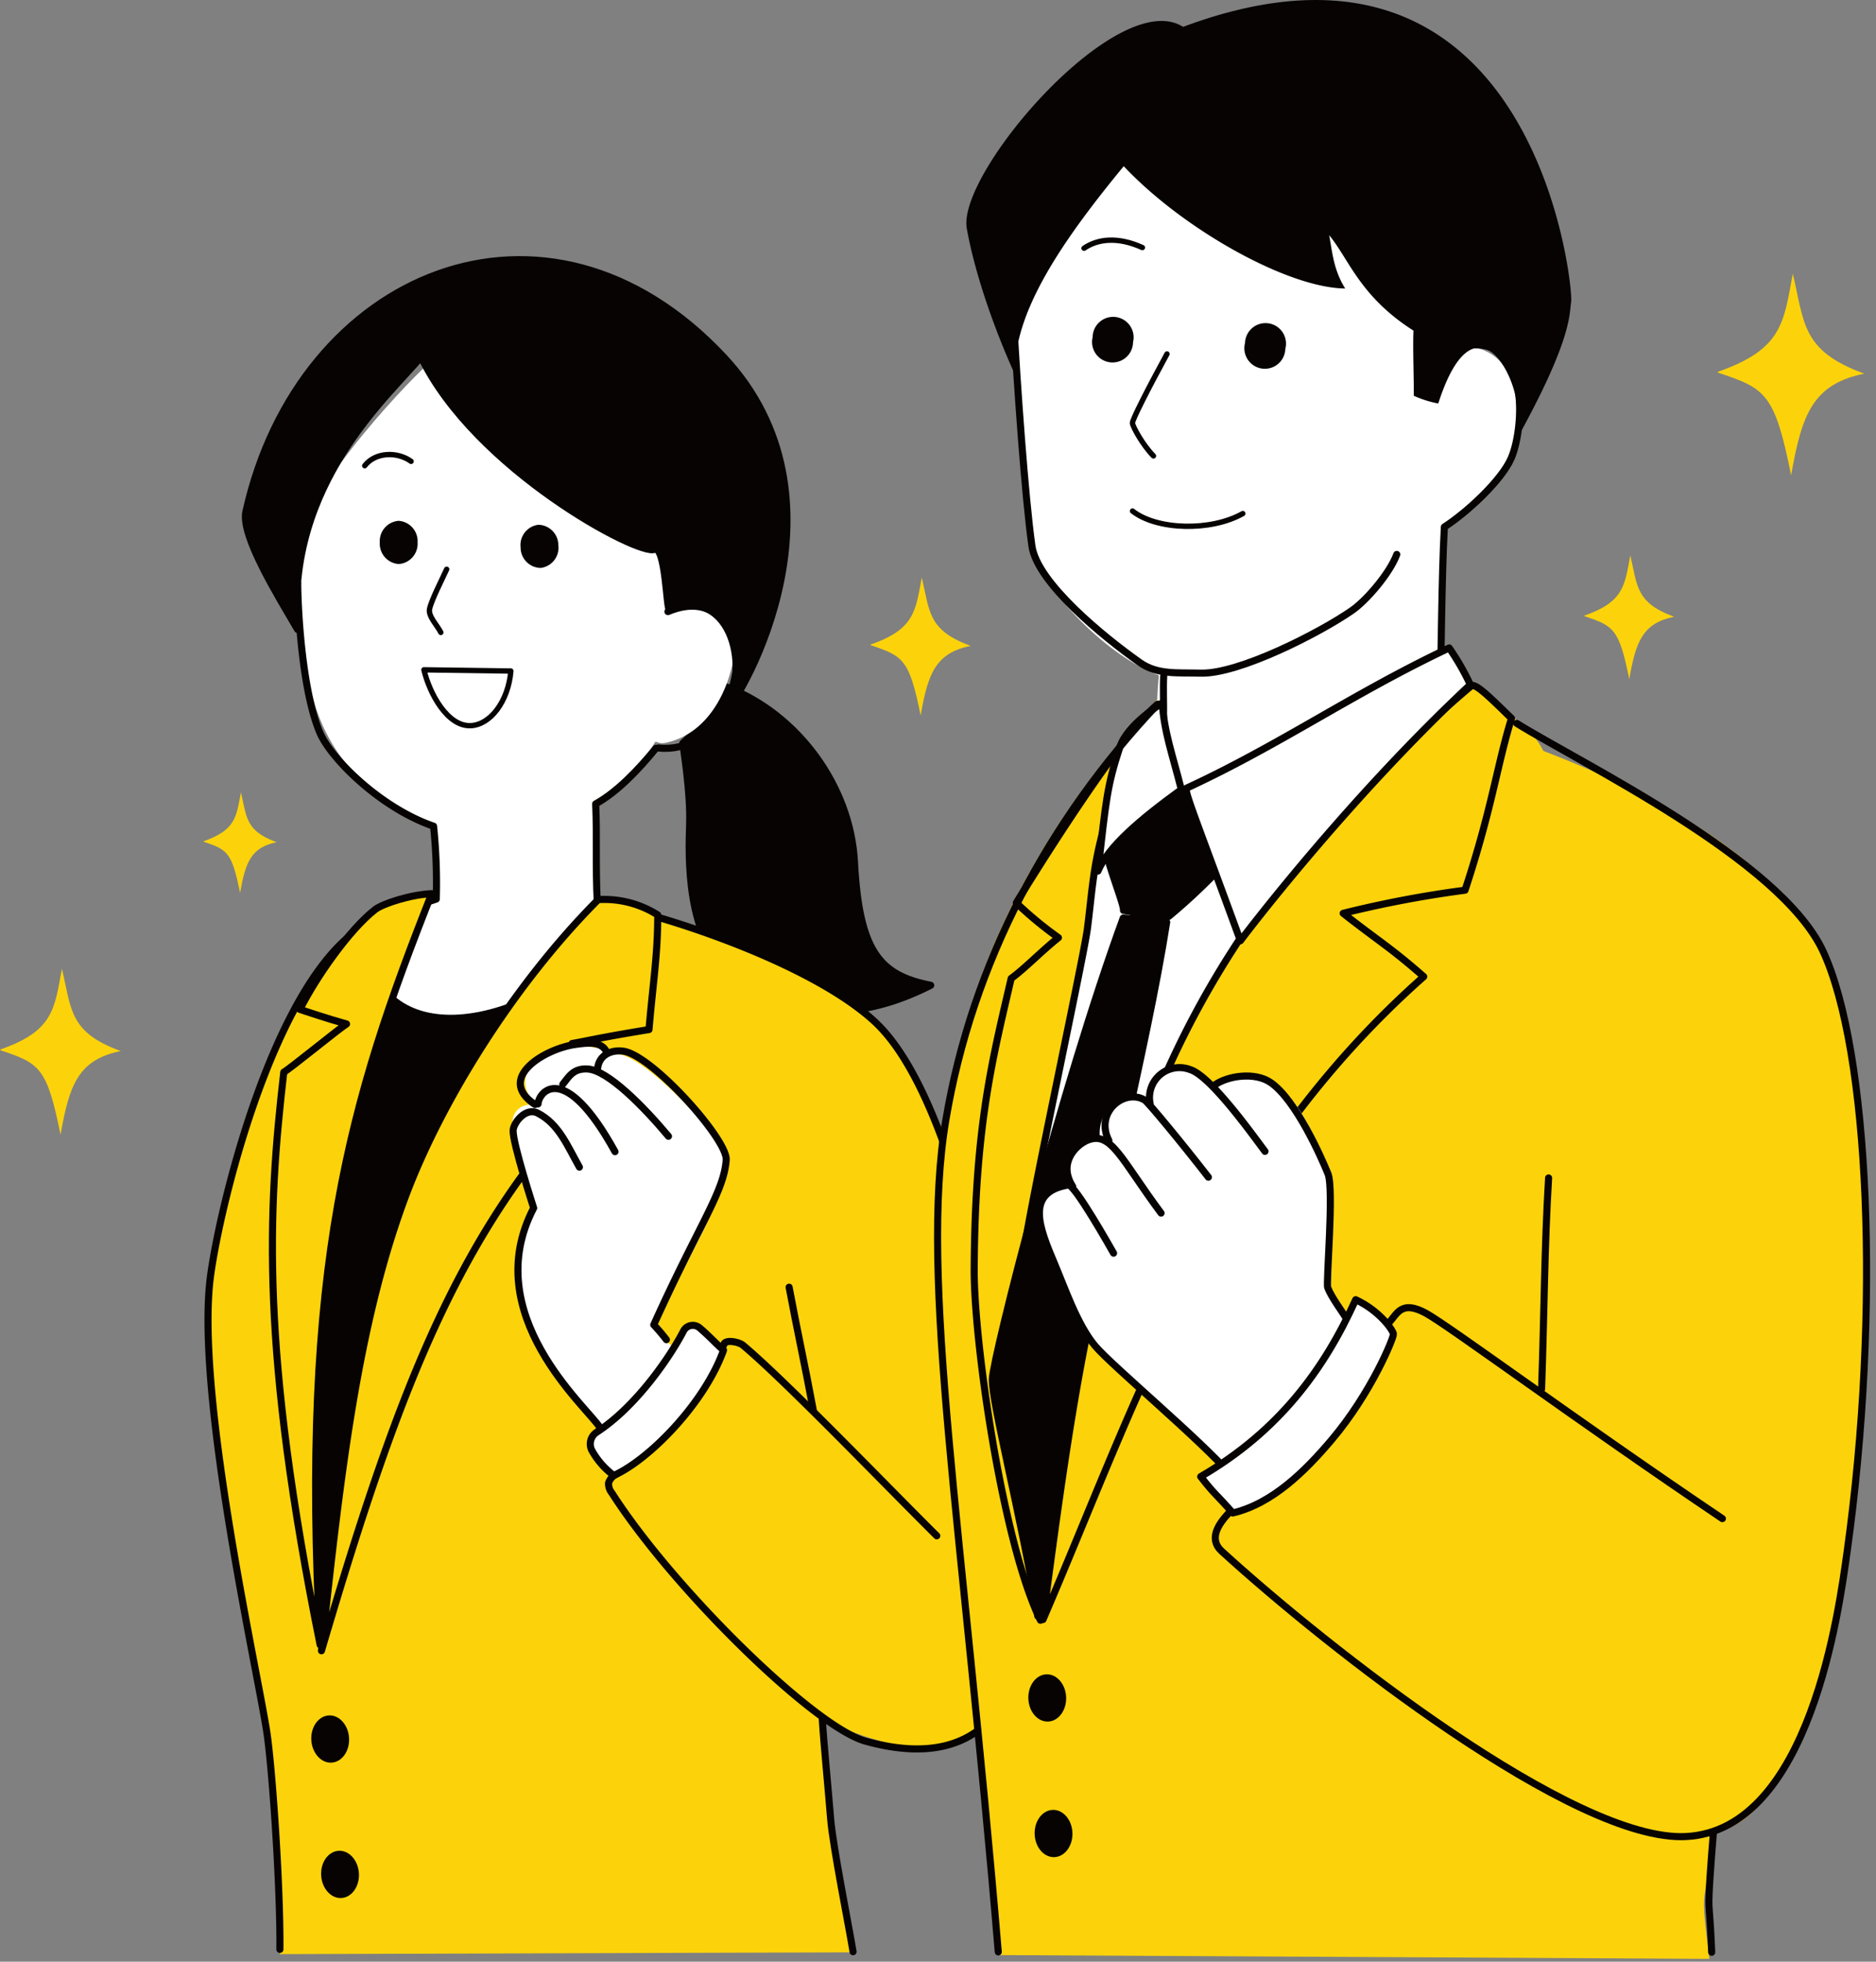 <svg id="fv_img" xmlns="http://www.w3.org/2000/svg" xmlns:xlink="http://www.w3.org/1999/xlink" width="337.977" height="353.203" viewBox="0 0 337.977 353.203">
  <rect x="0" y="0" width="337.977" height="353.203" fill="#808080" stroke="none"/>
  <defs>
    <clipPath id="clip-path">
      <rect id="長方形_26" data-name="長方形 26" width="337.977" height="353.203" fill="none"/>
    </clipPath>
  </defs>
  <g id="グループ_41" data-name="グループ 41" clip-path="url(#clip-path)">
    <path id="パス_1489" data-name="パス 1489" d="M54.047,46.388c12.738,4.841,22.27,17.835,23,31.442.853,16,4.425,20.435,13.738,22.235C70.2,110.557,57.658,100.345,55,98.286c-8.343-6.47-7.844-21.5-7.646-27.215.192-5.579-1.1-13.466-1.235-14.581,3.347-2.958,5.7-7.017,7.924-10.1" transform="translate(76.89 77.331)" fill="#070303"/>
    <path id="パス_1490" data-name="パス 1490" d="M54.047,46.388c12.738,4.841,22.27,17.835,23,31.442.853,16,4.425,20.435,13.738,22.235C70.2,110.557,57.658,100.345,55,98.286c-8.343-6.47-7.844-21.5-7.646-27.215.192-5.579-1.1-13.466-1.235-14.581C49.47,53.533,51.822,49.474,54.047,46.388Z" transform="translate(76.89 77.331)" fill="none" stroke="#070303" stroke-linecap="round" stroke-linejoin="round" stroke-width="1.277"/>
    <path id="パス_1491" data-name="パス 1491" d="M27,250.9c.109-11.466-1.427-34.181-2.406-40.307-1.995-12.477-12.949-61.353-10.063-82.017,2.1-15.021,13.317-59.19,31.05-64.337,12.8-3.718,25.774-4.859,39.315-2.336,4.691.091,36.211,9.089,49.228,21.083,13.7,12.618,21.371,52.594,26.052,78.761,4.793,26.767,5.7,66.29-35.637,46.759.763,7.382,1.808,22.11,5.355,42.075" transform="translate(23.423 100.936)" fill="#fcd30a"/>
    <path id="パス_1492" data-name="パス 1492" d="M145.345,175.584c-9.2-9.116-27.268-27.921-34.917-34.312-.717-.6-3.094-1.072-3.422-.2-3.2,8.511-12.4,18.427-19.485,23.459a2.74,2.74,0,0,0-1.31,1.539,2.649,2.649,0,0,0,.6,1.8c11.068,17.28,36.451,42.126,45.695,44.686,30.983,8.583,32.461-24.054,27.671-50.818-4.683-26.166-12.354-66.146-26.052-78.763C121.107,70.99,89.588,61.989,84.9,61.9c-13.541-2.523-26.511-1.379-39.315,2.336-17.736,5.147-28.954,49.319-31.05,64.337-2.886,20.664,8.068,69.541,10.06,82.02.979,6.126,2.518,27.988,2.408,39.454" transform="translate(23.423 100.936)" fill="none" stroke="#070303" stroke-linecap="round" stroke-linejoin="round" stroke-width="1.277"/>
    <path id="パス_1493" data-name="パス 1493" d="M43.636,24.569c-4.654,4.222-24.2,24.91-23.523,34.57,1.392,19.691-.723,36.952,24.225,48.871.363.173,1.622,9.124.989,12.471-.293,1.563-4.55.624-4.55.624s-6.222,15.594-6.19,15.81c.741,5.278,17.4,8.007,23.443,4.579,1.147-.651,10.231-9.487,15.394-17.632.733-1.158-.411-16.882-.045-19.453.141-.995,3.825.653,11.044-11.594.341-.581.448.317,2.024-.021,16.525-3.536,16.208-36.283,3.475-34.6-1.27.168-45.569-34.277-46.287-33.626" transform="translate(33.5 40.942)" fill="#fff"/>
    <path id="パス_1494" data-name="パス 1494" d="M90.274,69.683C87.631,71,57.965,55.262,48.212,35.024c-5.561,6.8-24.468,22.8-22.235,49.084-3.288-5.657-10.279-16.826-9.308-21.2,9.575-43.044,54.237-61.884,86.087-27.825,23.723,25.366,3.609,60.934-.123,64.38,5.158-7.865,1.814-23.153-9.716-19.075-.459.163-.667-11.391-2.643-10.708" transform="translate(27.634 29.222)" fill="#070303"/>
    <path id="パス_1495" data-name="パス 1495" d="M90.274,69.683C87.631,71,57.965,55.262,48.212,35.024c-5.561,6.8-24.468,22.8-22.235,49.084-3.288-5.657-10.279-16.826-9.308-21.2,9.575-43.044,54.237-61.884,86.087-27.825,23.723,25.366,3.609,60.934-.123,64.38,5.158-7.865,1.814-23.153-9.716-19.075C92.458,80.554,92.25,69,90.274,69.683Z" transform="translate(27.634 29.222)" fill="none" stroke="#070303" stroke-linecap="round" stroke-linejoin="round" stroke-width="1.277"/>
    <path id="パス_1496" data-name="パス 1496" d="M36.64,99.028c3.937-2.019,4.678-1.44,8.433-2.774a99.3,99.3,0,0,0-.485-13.119C35.008,79.844,26.178,71,24.175,66.455,21.11,59.5,20.169,45.615,20.11,39.363" transform="translate(33.524 65.62)" fill="none" stroke="#070303" stroke-linecap="round" stroke-linejoin="round" stroke-width="1.277"/>
    <path id="パス_1497" data-name="パス 1497" d="M51.085,50.516c-3.235,3.974-7.041,7.9-10.847,10.007.261,6.062-.053,10.772.291,17.952" transform="translate(67.079 84.213)" fill="none" stroke="#070303" stroke-linecap="round" stroke-linejoin="round" stroke-width="1.277"/>
    <path id="パス_1498" data-name="パス 1498" d="M32.082,62.376c-1.288,20.507,21.8,23.862,46.028,2.243C58.31,96.192,27.639,157.475,23.8,190.859c-9.284-55.379,2.47-91.125,8.281-128.483" transform="translate(33.925 103.984)" fill="#070303"/>
    <path id="パス_1499" data-name="パス 1499" d="M32.082,62.376c-1.288,20.507,21.8,23.862,46.028,2.243C58.31,96.192,27.639,157.475,23.8,190.859,14.517,135.48,26.271,99.733,32.082,62.376Z" transform="translate(33.925 103.984)" fill="none" stroke="#070303" stroke-linecap="round" stroke-linejoin="round" stroke-width="1.277"/>
    <path id="パス_1500" data-name="パス 1500" d="M71.577,60.767c-15.557,15.6-28.524,36.88-34.725,53.44-8.716,23.27-11.778,50.618-15.138,81.8,14.335-48.62,25.428-77.294,50.749-102.583-2.1-1.552-4.377-5.406-5.6-6.745,3.022-.531,5.038-1.077,13.863-2.515C81.416,75.95,82.3,70.811,82.3,63.53a17.983,17.983,0,0,0-10.719-2.763" transform="translate(36.198 101.206)" fill="#fcd30a"/>
    <path id="パス_1501" data-name="パス 1501" d="M71.577,60.767c-15.557,15.6-28.524,36.88-34.725,53.44-8.716,23.27-11.778,50.618-15.138,81.8,14.335-48.62,25.428-77.294,50.749-102.583-2.1-1.552-4.377-5.406-5.6-6.745,3.022-.531,5.038-1.077,13.863-2.515C81.416,75.95,82.3,70.811,82.3,63.53A17.983,17.983,0,0,0,71.577,60.767Z" transform="translate(36.198 101.206)" fill="none" stroke="#070303" stroke-linecap="round" stroke-linejoin="round" stroke-width="1.277"/>
    <path id="パス_1502" data-name="パス 1502" d="M27,195.589C23.316,127.4,32.472,97.214,47.1,60.329c-3.846.171-8.855,1.816-10.193,2.859-4.7,3.659-10.735,12.335-13.554,17.987,2.064.648,4.329,1.478,8.4,2.616-1.347.829-10.044,7.948-11.306,8.681-2.92,25.364-4.179,49.962,6.55,103.116" transform="translate(30.678 100.572)" fill="#fcd30a"/>
    <path id="パス_1503" data-name="パス 1503" d="M27,195.589C23.316,127.4,32.472,97.214,47.1,60.329c-3.846.171-8.855,1.816-10.193,2.859-4.7,3.659-10.735,12.335-13.554,17.987,2.064.648,4.329,1.478,8.4,2.616-1.347.829-10.044,7.948-11.306,8.681C17.529,117.836,16.27,142.434,27,195.589Z" transform="translate(30.678 100.572)" fill="none" stroke="#070303" stroke-linecap="round" stroke-linejoin="round" stroke-width="1.277"/>
    <path id="パス_1504" data-name="パス 1504" d="M44.469,66.45c10.847,1.139,14.936-12.394,14.1-17.9C58.079,45.268,54.6,38.369,46.2,41.9" transform="translate(74.132 68.218)" fill="none" stroke="#070303" stroke-linecap="round" stroke-linejoin="round" stroke-width="1.277"/>
    <path id="パス_1505" data-name="パス 1505" d="M60,120.953C66,109.116,74.752,95.317,72.8,89.4c-.392-1.195-11.754-15.008-18.432-17.24-4.182-1.395-6.358-1.734-8.476-1.382-7.785,1.291-11.863,5.537-6.678,10.738a3.107,3.107,0,0,0-4.494,1.886c-.693,2.947,2.782,13.767,3.67,16.034.3.763-12.829,15.858,12.847,41.03,2.758-1.947,12.119-12.111,13-15.368-1-.371-4.123-3.283-4.235-4.15" transform="translate(57.728 117.783)" fill="#fff"/>
    <path id="パス_1506" data-name="パス 1506" d="M40.375,73.971c.307-2.248,2.363-3.28,4.611-2.974,5.2.709,18.784,15.9,18.536,19.566-.389,5.782-4.835,11.532-13.05,29.7a34.476,34.476,0,0,1,2.275,2.672" transform="translate(67.307 118.268)" fill="none" stroke="#070303" stroke-linecap="round" stroke-linejoin="round" stroke-width="1.277"/>
    <path id="パス_1507" data-name="パス 1507" d="M57.054,84.288C52.632,79.013,46.138,72.367,42.46,72.169c-2.606-.141-3.419,1.494-4.443,2.758" transform="translate(63.376 120.296)" fill="none" stroke="#070303" stroke-linecap="round" stroke-linejoin="round" stroke-width="1.277"/>
    <path id="パス_1508" data-name="パス 1508" d="M50.737,72.123c-.869-2.187-3.673-1.731-5.55-1.486-5.545.72-14.554,6.081-7.388,10.834" transform="translate(58.588 117.398)" fill="none" stroke="#070303" stroke-linecap="round" stroke-linejoin="round" stroke-width="1.277"/>
    <path id="パス_1509" data-name="パス 1509" d="M50.209,84.857c-9.129-16.541-13.751-10.8-13.863-8.6" transform="translate(60.591 122.502)" fill="none" stroke="#070303" stroke-linecap="round" stroke-linejoin="round" stroke-width="1.277"/>
    <path id="パス_1510" data-name="パス 1510" d="M50.317,131.927c-2.32-3.7-21.993-20.355-11.951-39.539.043.115-3.814-11.687-3.7-13.983.059-1.35,2.251-4.2,4.4-3.115,3.841,1.934,5.417,6,7.54,9.743" transform="translate(57.779 125.111)" fill="none" stroke="#070303" stroke-linecap="round" stroke-linejoin="round" stroke-width="1.277"/>
    <path id="パス_1511" data-name="パス 1511" d="M40.284,112.216a14.224,14.224,0,0,0,3.825,4.286c6.374-2.851,16.333-12.981,19.768-22.555-1.2-1.032-2.782-2.742-4.326-4.035a1.888,1.888,0,0,0-2.888.581c-2.227,4.313-8.316,13.461-15.634,18.219a2.529,2.529,0,0,0-.744,3.5" transform="translate(66.472 149.155)" fill="#fff"/>
    <path id="パス_1512" data-name="パス 1512" d="M40.284,112.216a14.224,14.224,0,0,0,3.825,4.286c6.374-2.851,16.333-12.981,19.768-22.555-1.2-1.032-2.782-2.742-4.326-4.035a1.888,1.888,0,0,0-2.888.581c-2.227,4.313-8.316,13.461-15.634,18.219A2.529,2.529,0,0,0,40.284,112.216Z" transform="translate(66.472 149.155)" fill="none" stroke="#070303" stroke-linecap="round" stroke-linejoin="round" stroke-width="1.277"/>
    <path id="パス_1513" data-name="パス 1513" d="M55.541,116c.272,4.451.995,11.7,1.528,18.221.395,4.843,3.36,19.686,4.027,23.8" transform="translate(92.59 193.38)" fill="none" stroke="#070303" stroke-linecap="round" stroke-linejoin="round" stroke-width="1.277"/>
    <path id="パス_1514" data-name="パス 1514" d="M57.649,108.986c-1.5-8.092-2.9-14.349-4.345-22.091" transform="translate(88.861 144.859)" fill="none" stroke="#070303" stroke-linecap="round" stroke-linejoin="round" stroke-width="1.277"/>
    <path id="パス_1515" data-name="パス 1515" d="M32.118,38.43c-.789,1.75-2.742,5.534-3.083,7.15-.275,1.312,1.448,3.016,2.03,4.225" transform="translate(48.353 64.065)" fill="none" stroke="#070303" stroke-linecap="round" stroke-linejoin="round" stroke-width="0.965"/>
    <path id="パス_1516" data-name="パス 1516" d="M32.992,31.908c-2.47-1.782-6.425-1.7-8.356.789" transform="translate(41.07 51.155)" fill="none" stroke="#070303" stroke-linecap="round" stroke-linejoin="round" stroke-width="0.965"/>
    <path id="パス_1517" data-name="パス 1517" d="M28.635,45.218c1.021,4.27,4.222,10.215,8.409,10.057,3.537-.131,6.793-4.347,7.257-9.839Z" transform="translate(47.736 75.381)" fill="none" stroke="#070303" stroke-linecap="round" stroke-linejoin="round" stroke-width="0.965"/>
    <path id="パス_1518" data-name="パス 1518" d="M32.464,39.035a3.672,3.672,0,0,0-3.422-3.875,3.674,3.674,0,0,0-3.387,3.907,3.672,3.672,0,0,0,3.422,3.875,3.672,3.672,0,0,0,3.387-3.907" transform="translate(42.768 58.614)" fill="#070303"/>
    <path id="パス_1519" data-name="パス 1519" d="M41.97,39.119a3.676,3.676,0,0,0-3.625-3.689,3.675,3.675,0,0,0-3.174,4.081A3.672,3.672,0,0,0,38.8,43.2a3.671,3.671,0,0,0,3.174-4.081" transform="translate(58.621 59.056)" fill="#070303"/>
    <path id="パス_1520" data-name="パス 1520" d="M21.035,120.262c-.141-2.347,1.267-4.342,3.144-4.454s3.515,1.7,3.657,4.046-1.27,4.342-3.147,4.454-3.513-1.7-3.654-4.046" transform="translate(35.05 193.05)" fill="#070303"/>
    <path id="パス_1521" data-name="パス 1521" d="M21.7,129.4c-.141-2.347,1.267-4.342,3.144-4.454s3.515,1.7,3.657,4.046-1.27,4.342-3.147,4.454-3.513-1.7-3.654-4.046" transform="translate(36.159 208.285)" fill="#070303"/>
    <path id="パス_1522" data-name="パス 1522" d="M74.232,278.349c-7.2-82.567-13.9-115.15-9.444-150.355,3.6-28.476,18.16-54.552,38.334-76,.512,6.63.989,12.348,2.038,21.222a292.625,292.625,0,0,1,50.6-29.028c1.939,8.22,12.93,9.625,16.65,17.349,44.484,16.981,51.816,36.952,53.066,42.545,11.338,50.647,3.6,147.942-22.2,152.11-1.758,14.751-2.766,8.1-.939,22.841" transform="translate(105.616 73.657)" fill="#fcd30a"/>
    <path id="パス_1523" data-name="パス 1523" d="M81.169,67.4c-2.587,14.33-14.114,47.212-12.356,91.632a306.6,306.6,0,0,0,4.63,39.776c5.139-71.9,35.9-117.79,35.9-117.79s2.486-6.548-10.4-28.308c-5.246,1.966-17.627,13.9-17.768,14.69" transform="translate(114.412 87.875)" fill="#fff"/>
    <path id="パス_1524" data-name="パス 1524" d="M146.529,76.9A27.9,27.9,0,0,0,157.12,66.089a19.23,19.23,0,0,0,1.414-14.853,10.513,10.513,0,0,0-2.182-3.841,8.618,8.618,0,0,0-6.289-2.6,3.421,3.421,0,0,0-1.864.437,3.652,3.652,0,0,0-1.15,1.432,14.982,14.982,0,0,0-1.688,6.062,5.131,5.131,0,0,1-2.192-.349,73.748,73.748,0,0,0,1.016-8.521,3.788,3.788,0,0,0-.12-1.531,3.913,3.913,0,0,0-1.056-1.392L123.694,22.123c-.237,4.259.339,7.542,2.792,11.034-15.072-3.857-27.041-11.4-37.853-22.585A136.27,136.27,0,0,0,68.3,41.3c1.08,10.354,2.486,30.439,3.742,39.374.936,6.636,12.925,19.619,22.875,23.3a65.586,65.586,0,0,0,3.251,27.873L145.649,105.5Z" transform="translate(113.863 17.624)" fill="#fff"/>
    <path id="パス_1525" data-name="パス 1525" d="M96.859,30.577c1.952-3.19,3.046-7.116,7.137-7.289,10.223-.437,9.015,15.338,6.78,20.43-1.734,3.95-7.868,9.673-12.031,12.351-.5,8.956-.555,23.819-.725,27.561" transform="translate(161.469 38.807)" fill="none" stroke="#070303" stroke-linecap="round" stroke-linejoin="round" stroke-width="1.277"/>
    <path id="パス_1526" data-name="パス 1526" d="M70.454,214.447c16.973-39.336,30.58-82.132,68.589-115.75-6.022-5.289-8.212-6.444-14.506-11.4a195.292,195.292,0,0,1,21.95-4.161c4.87-14.773,5.694-22.2,8.369-30.94-4.043-3.942-6.558-6.441-7.284-5.822C86.544,98.18,79.791,143.613,70.454,214.447" transform="translate(117.451 77.144)" fill="#fcd30a"/>
    <path id="パス_1527" data-name="パス 1527" d="M70.454,214.447c16.973-39.336,30.58-82.132,68.589-115.75-6.022-5.289-8.212-6.444-14.506-11.4a195.292,195.292,0,0,1,21.95-4.161c4.87-14.773,5.694-22.2,8.369-30.94-4.043-3.942-6.558-6.441-7.284-5.822C86.544,98.18,79.791,143.613,70.454,214.447Z" transform="translate(117.451 77.144)" fill="none" stroke="#070303" stroke-linecap="round" stroke-linejoin="round" stroke-width="1.277"/>
    <path id="パス_1528" data-name="パス 1528" d="M77.737,212.444c-6.82-13.959-12-50.13-11.93-63.2.128-25.916,3.353-38.043,6.662-52.352,2.448-1.774,5.518-4.963,8.511-7.34a68.1,68.1,0,0,1-7.59-6.268S91.4,53.677,98.831,47.553c-4.483,9.236-7.7,13.373-10.506,25.58-1.195,5.2-1.443,9.535-2.128,14.821-.747,5.726-11.3,54.141-11.663,59.9-1.5,23.718.552,36.643,3.2,64.585" transform="translate(109.703 79.273)" fill="#fcd30a"/>
    <path id="パス_1529" data-name="パス 1529" d="M77.737,212.444c-6.82-13.959-12-50.13-11.93-63.2.128-25.916,3.353-38.043,6.662-52.352,2.448-1.774,5.518-4.963,8.511-7.34a68.1,68.1,0,0,1-7.59-6.268S91.4,53.677,98.831,47.553c-4.483,9.236-7.7,13.373-10.506,25.58-1.195,5.2-1.443,9.535-2.128,14.821-.747,5.726-11.3,54.141-11.663,59.9C73.038,171.576,75.086,184.5,77.737,212.444Z" transform="translate(109.703 79.273)" fill="none" stroke="#070303" stroke-linecap="round" stroke-linejoin="round" stroke-width="1.277"/>
    <path id="パス_1530" data-name="パス 1530" d="M81.782,143.358c3.977-22.553,13.061-57.6,16.661-80.652-2.888-.859-5.142-.363-7.833-.731-11.084,30.279-23.393,78.8-23.574,82.967-.176,3.987,5.03,24.06,8.185,42.718,3.817-23.619,2.888-23.47,6.561-44.3" transform="translate(111.745 103.317)" fill="#070303"/>
    <path id="パス_1531" data-name="パス 1531" d="M81.782,143.358c3.977-22.553,13.061-57.6,16.661-80.652-2.888-.859-5.142-.363-7.833-.731-11.084,30.279-23.393,78.8-23.574,82.967-.176,3.987,5.03,24.06,8.185,42.718C79.037,164.042,78.109,164.191,81.782,143.358Z" transform="translate(111.745 103.317)" fill="none" stroke="#070303" stroke-linecap="round" stroke-linejoin="round" stroke-width="1.277"/>
    <path id="パス_1532" data-name="パス 1532" d="M94.051,68.4a107.531,107.531,0,0,1-8.07,7.441s-4.409-.368-8.18-1.056c.16-1.053-3.566-10.113-3-11.039C76.387,61.16,87.413,54.1,87.6,53.5c.133-.416,2.454,2.984,6.449,14.9" transform="translate(124.602 89.132)" fill="#070303"/>
    <path id="パス_1533" data-name="パス 1533" d="M94.051,68.4a107.531,107.531,0,0,1-8.07,7.441s-4.409-.368-8.18-1.056c.16-1.053-3.566-10.113-3-11.039C76.387,61.16,87.413,54.1,87.6,53.5,87.735,53.084,90.056,56.484,94.051,68.4Z" transform="translate(124.602 89.132)" fill="none" stroke="#070303" stroke-linecap="round" stroke-linejoin="round" stroke-width="1.277"/>
    <path id="パス_1534" data-name="パス 1534" d="M69.466,117.4c-.08-2.35,1.382-4.307,3.262-4.369s3.467,1.79,3.547,4.139-1.382,4.307-3.262,4.369-3.467-1.79-3.547-4.139" transform="translate(115.798 188.426)" fill="#070303"/>
    <path id="パス_1535" data-name="パス 1535" d="M69.892,126.552c-.08-2.35,1.382-4.307,3.262-4.369s3.467,1.79,3.547,4.139-1.382,4.307-3.262,4.369-3.467-1.79-3.547-4.139" transform="translate(116.508 203.683)" fill="#070303"/>
    <path id="パス_1536" data-name="パス 1536" d="M104.658,145.272c-5.27-6.166-21.547-19.742-24.478-23.27-3.152-3.79-5.345-10.234-7.265-14.773C70.2,100.82,67.57,94.412,75.5,92.731c-.763-5.734,1.56-7.372,5.665-7.668-.8-4.753,3.03-9.012,7.734-8.052,2.192-3.707,6.278-8.02,12.661-1.526,13.927-9.391,20.67,14.832,21.07,17.984.221,1.744-.443,16.818-.152,17.933.483,1.838,2.112,4.582,3.889,7.9a60.025,60.025,0,0,1-21.7,25.972" transform="translate(117.054 120.257)" fill="#fff"/>
    <path id="パス_1537" data-name="パス 1537" d="M104.667,132.173c-5.27-6.166-21.547-19.742-24.478-23.27-3.152-3.79-5.345-10.233-7.265-14.773C70.211,87.721,67.579,81.312,75.4,80c1.142-.192,7.654,11.367,8.175,12.276" transform="translate(117.046 133.356)" fill="none" stroke="#070303" stroke-linecap="round" stroke-linejoin="round" stroke-width="1.277"/>
    <path id="パス_1538" data-name="パス 1538" d="M73.1,85.509c-2.675-4.171.5-7.414,2.619-8.305,4.3-1.8,6.086,3.411,13.3,13.1" transform="translate(120.157 128.114)" fill="none" stroke="#070303" stroke-linecap="round" stroke-linejoin="round" stroke-width="1.277"/>
    <path id="パス_1539" data-name="パス 1539" d="M75.34,81.923c-2.646-5.179,2.875-9.463,6.454-7.3.576.347,6.692,7.729,11.466,13.885" transform="translate(124.439 123.443)" fill="none" stroke="#070303" stroke-linecap="round" stroke-linejoin="round" stroke-width="1.277"/>
    <path id="パス_1540" data-name="パス 1540" d="M77.784,78.567a5.394,5.394,0,0,1,7.241-6.137c3.761,1.184,11.564,12.231,13.45,14.706" transform="translate(129.425 120.163)" fill="none" stroke="#070303" stroke-linecap="round" stroke-linejoin="round" stroke-width="1.277"/>
    <path id="パス_1541" data-name="パス 1541" d="M106.375,117.258c-1.448-2.408-3.219-4.609-3.966-6.518-.331-.848,1.171-17.709.051-20.486-1.128-2.792-5.734-13.271-10.319-16.432-2.875-1.984-7.772-1.216-10.087.435" transform="translate(136.788 121.094)" fill="none" stroke="#070303" stroke-linecap="round" stroke-linejoin="round" stroke-width="1.277"/>
    <path id="パス_1542" data-name="パス 1542" d="M81.106,119.593c14.05-8.156,22.257-19.3,27.921-31.853,4.161,1.907,6.665,5.35,6.8,6.174.1.6-3.926,10.532-11.114,19.04-4.745,5.614-10.674,11.5-17.827,13.189-2.976-3.408-3.286-3.315-5.777-6.55" transform="translate(135.208 146.267)" fill="#fff"/>
    <path id="パス_1543" data-name="パス 1543" d="M81.106,119.593c14.05-8.156,22.257-19.3,27.921-31.853,4.161,1.907,6.665,5.35,6.8,6.174.1.6-3.926,10.532-11.114,19.04-4.745,5.614-10.674,11.5-17.827,13.189C83.906,122.734,83.6,122.828,81.106,119.593Z" transform="translate(135.208 146.267)" fill="none" stroke="#070303" stroke-linecap="round" stroke-linejoin="round" stroke-width="1.277"/>
    <path id="パス_1544" data-name="パス 1544" d="M84.528,190.993c-1.792,1.928-3.742,4.643-1.267,6.905,19.072,17.411,63.577,52.373,83.618,51.362,22.419-1.131,27.62-41.094,29.036-51.25,6.11-43.793,3.971-90.306-4.331-108.152-7.71-16.573-43.412-33.714-55.184-41.025" transform="translate(136.851 81.409)" fill="none" stroke="#070303" stroke-linecap="round" stroke-linejoin="round" stroke-width="1.277"/>
    <path id="パス_1545" data-name="パス 1545" d="M93.782,91.072c1.542-1.446,2.152-4.323,6.79-1.784,4.115,2.254,27.481,19.534,53.389,36.973" transform="translate(156.34 147.165)" fill="none" stroke="#070303" stroke-linecap="round" stroke-linejoin="round" stroke-width="1.277"/>
    <path id="パス_1546" data-name="パス 1546" d="M104.133,117.521c.52-14.837.488-24.964,1.264-38" transform="translate(173.595 132.569)" fill="none" stroke="#070303" stroke-linecap="round" stroke-linejoin="round" stroke-width="1.277"/>
    <path id="パス_1547" data-name="パス 1547" d="M78.642,45.652c-.128,1.883.019,5.281-.037,7.508" transform="translate(131.01 76.104)" fill="none" stroke="#070303" stroke-linecap="round" stroke-linejoin="round" stroke-width="1.277"/>
    <path id="パス_1548" data-name="パス 1548" d="M127.509,43.743C110.235,51.886,97,61.226,80.209,68.979c-.571.264,1.686,5.6,9.684,27.473.381-.509,18.869-25.028,41.422-46.1a45.076,45.076,0,0,0-3.806-6.612" transform="translate(133.574 72.922)" fill="#fff"/>
    <path id="パス_1549" data-name="パス 1549" d="M127.509,43.743C110.235,51.886,97,61.226,80.209,68.979c-.571.264,1.686,5.6,9.684,27.473.381-.509,18.869-25.028,41.422-46.1A45.076,45.076,0,0,0,127.509,43.743Z" transform="translate(133.574 72.922)" fill="none" stroke="#070303" stroke-linecap="round" stroke-linejoin="round" stroke-width="1.277"/>
    <path id="パス_1550" data-name="パス 1550" d="M89.19,63.047c-1.624-6.369-3.11-10.394-3.433-15.594,0,0-6.262,3.785-7.633,7.921-2.328,7.028-2.5,9.556-3.958,22.353,1.851-4.355,7.305-9.073,15.024-14.679" transform="translate(123.639 79.107)" fill="#fff"/>
    <path id="パス_1551" data-name="パス 1551" d="M89.19,63.047c-1.624-6.369-3.11-10.394-3.433-15.594,0,0-6.262,3.785-7.633,7.921-2.328,7.028-2.5,9.556-3.958,22.353C76.017,73.371,81.471,68.653,89.19,63.047Z" transform="translate(123.639 79.107)" fill="none" stroke="#070303" stroke-linecap="round" stroke-linejoin="round" stroke-width="1.277"/>
    <path id="パス_1552" data-name="パス 1552" d="M102.981,47.546c-19.715,20.859-33.4,46.54-38.158,74.843-4.811,28.593,3.011,73.037,9.444,149.787" transform="translate(105.58 79.262)" fill="none" stroke="#070303" stroke-linecap="round" stroke-linejoin="round" stroke-width="1.277"/>
    <path id="パス_1553" data-name="パス 1553" d="M116.261,123.652c-.488,5.948-.9,11.5-.816,13.359.195,2.6.376,5.054.493,8.353" transform="translate(192.435 206.135)" fill="none" stroke="#070303" stroke-linecap="round" stroke-linejoin="round" stroke-width="1.277"/>
    <path id="パス_1554" data-name="パス 1554" d="M68.482,21.846c.6,11.012,2.006,31.1,3.262,40.032.936,6.636,12.917,16.384,19.437,20.99,3.174,2.24,6.8,1.8,10.988,1.912,6.862.184,21.406-7.233,27.244-11.287,2.7-1.875,6.854-6.79,8.063-10.087" transform="translate(114.163 36.418)" fill="none" stroke="#070303" stroke-linecap="round" stroke-linejoin="round" stroke-width="1.277"/>
    <path id="パス_1555" data-name="パス 1555" d="M82.723,23.894C79.234,30.3,76.487,35.72,76.5,36.317c.008.621,1.854,3.982,3.785,5.937" transform="translate(127.521 39.833)" fill="none" stroke="#070303" stroke-linecap="round" stroke-linejoin="round" stroke-width="0.965"/>
    <path id="パス_1556" data-name="パス 1556" d="M83.738,17.545c-4.486-2.022-8.07-1.55-10.511.12" transform="translate(122.073 27.027)" fill="none" stroke="#070303" stroke-linecap="round" stroke-linejoin="round" stroke-width="0.965"/>
    <path id="パス_1557" data-name="パス 1557" d="M76.5,34.5c4.35,3.43,14.066,3.731,19.87.456" transform="translate(127.53 57.512)" fill="none" stroke="#070303" stroke-linecap="round" stroke-linejoin="round" stroke-width="0.965"/>
    <path id="パス_1558" data-name="パス 1558" d="M91.393,26.443a3.693,3.693,0,1,0-7.262-1.051,3.693,3.693,0,1,0,7.262,1.051" transform="translate(140.171 36.369)" fill="#070303"/>
    <path id="パス_1559" data-name="パス 1559" d="M81.109,25.958a3.692,3.692,0,1,0-7.278-.928,3.692,3.692,0,1,0,7.278.928" transform="translate(123.017 35.662)" fill="#070303"/>
    <path id="パス_1560" data-name="パス 1560" d="M145.831,59.529c-9.652-6.142-11.6-12.829-15.189-17.184.576,3.1.792,6.252,2.888,9.6-10.241-.075-29.1-10.562-39.9-22.017C82.638,43.268,73.642,56.284,74.045,67.472c-3.937-8.655-7.3-18.541-8.689-26.334-1.787-10.044,27.252-43.729,38.968-36.3,63.319-23.609,70.341,46.793,69.917,49.479-.363,2.286.224,6.63-9.66,24.513,2.024-8.815-7.3-27.991-14.285-6.177a19.643,19.643,0,0,1-4.422-1.4c.067-2.216-.192-8.753-.043-11.722" transform="translate(108.819 -0.001)" fill="#070303"/>
    <path id="パス_1561" data-name="パス 1561" d="M76.924,51.318c-6.348,1.286-7.742,4.929-9.068,12.546-2.035-10.185-3.2-10.695-8.969-12.645l-.1-.1c7.956-2.766,8.145-5.99,9.265-12.052v-.1c1.456,6.148,1.08,9.537,8.772,12.348" transform="translate(98.003 64.955)" fill="#fcd30a"/>
    <path id="パス_1562" data-name="パス 1562" d="M123.268,48.555c-5.689,1.152-6.942,4.419-8.129,11.25h0c-1.822-9.135-2.867-9.591-8.041-11.338l-.088-.093c7.132-2.48,7.3-5.371,8.308-10.807v-.088c1.307,5.51.968,8.551,7.865,11.071" transform="translate(178.386 62.48)" fill="#fcd30a"/>
    <path id="パス_1563" data-name="パス 1563" d="M142.519,36.5c-9.271,1.88-11.311,7.2-13.247,18.331h0C126.3,39.944,124.6,39.2,116.166,36.354l-.144-.152c11.623-4.041,11.9-8.751,13.538-17.608V18.45c2.128,8.98,1.576,13.933,12.815,18.04" transform="translate(193.415 30.757)" fill="#fcd30a"/>
    <path id="パス_1564" data-name="パス 1564" d="M26.966,62.483c-4.627.939-5.646,3.6-6.614,9.151-1.483-7.43-2.334-7.8-6.542-9.223l-.072-.075c5.8-2.019,5.942-4.369,6.758-8.791v-.072c1.064,4.483.787,6.956,6.4,9.007" transform="translate(22.9 89.144)" fill="#fcd30a"/>
    <path id="パス_1565" data-name="パス 1565" d="M21.814,80.236c-7.633,1.547-9.313,5.929-10.906,15.09h0C8.46,83.074,7.06,82.46.117,80.116L0,79.993c9.569-3.326,9.8-7.2,11.143-14.5l0-.117c1.752,7.393,1.3,11.471,10.548,14.853" transform="translate(0 108.989)" fill="#fcd30a"/>
  </g>
</svg>
